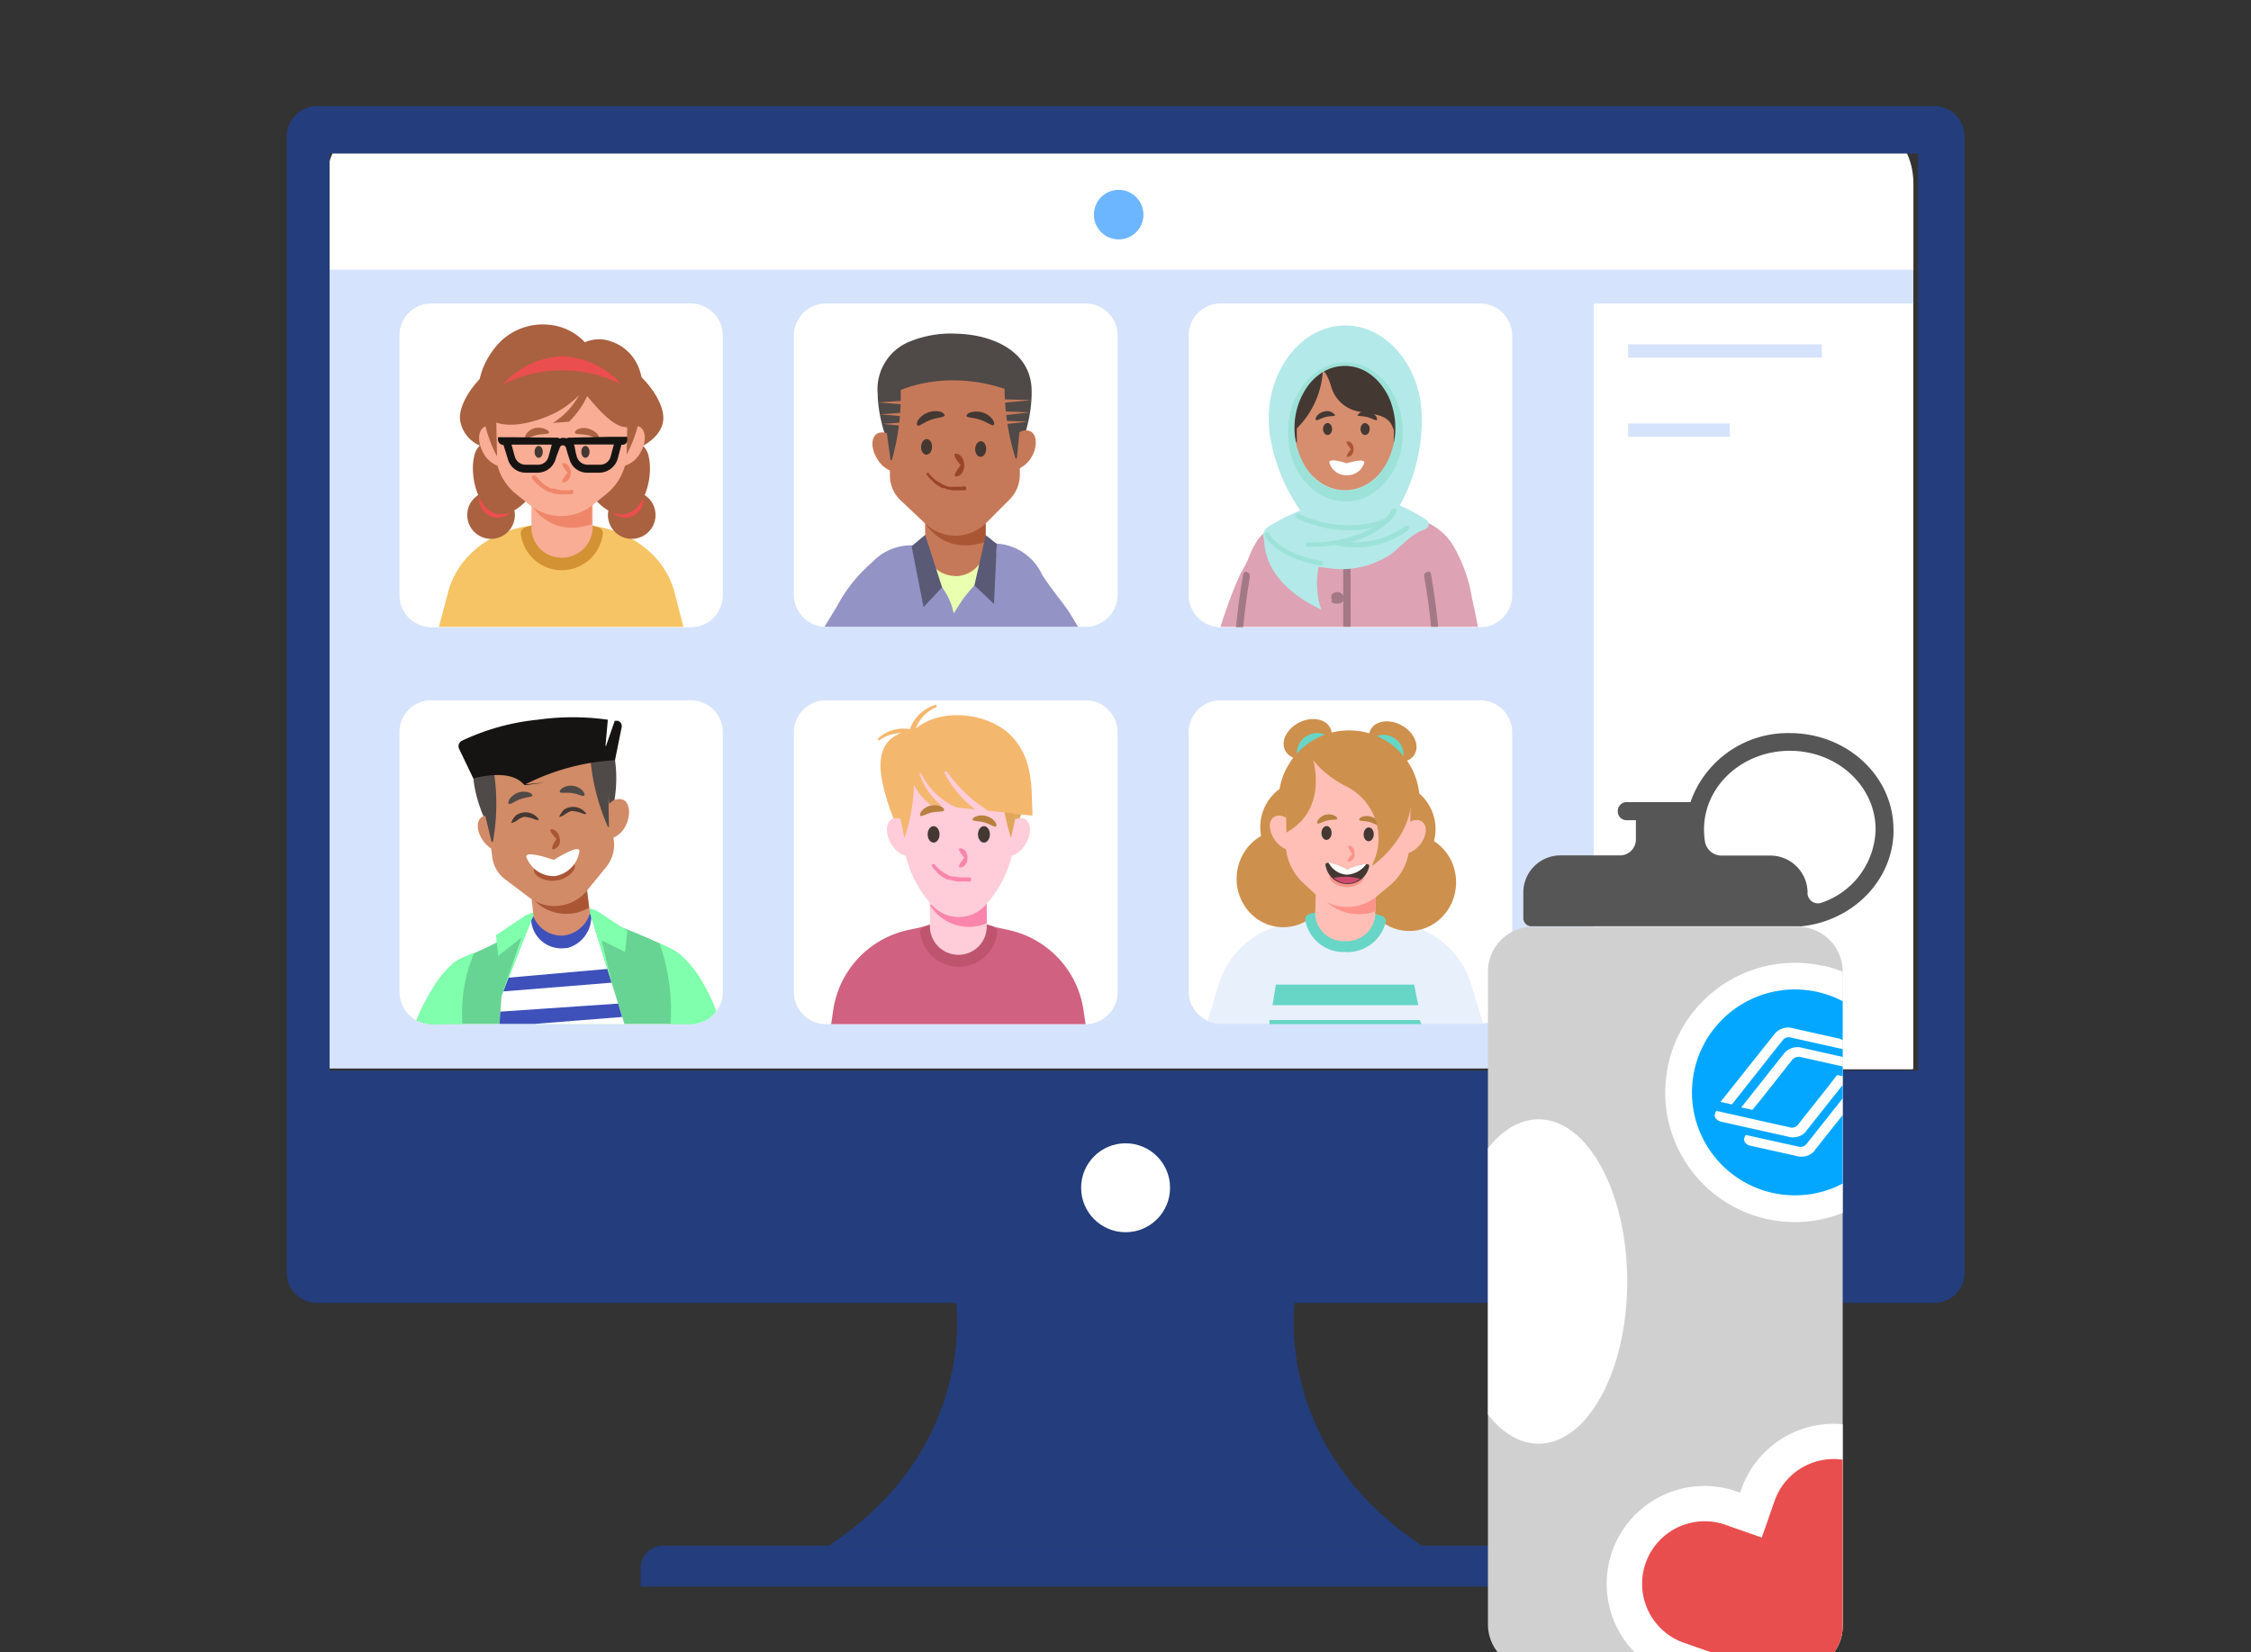 <svg xmlns="http://www.w3.org/2000/svg" id="Capa_1" data-name="Capa 1" viewBox="0 0 257.12 188.75"><rect x="0" y="0" width="257.12" height="188.75" fill="#333333" stroke="none"/><defs><clipPath id="clip-path"><path d="M174.8 105.87h30.83a4.85 4.85 0 0 1 4.85 4.85v75.12a4.85 4.85 0 0 1-4.85 4.85H174.8a4.85 4.85 0 0 1-4.84-4.85v-75.12a4.85 4.85 0 0 1 4.84-4.85Z" style="fill:none"/></clipPath><style>.cls-2{fill:#d6e3fc}.cls-3{fill:#fff}.cls-6{fill:#4f4947}.cls-7{fill:#eaffb0}.cls-8{fill:#c67958}.cls-9{fill:#aa5635}.cls-10{fill:#443833}.cls-11{fill:#99452b}.cls-12{fill:#5a5a77}.cls-14{fill:#a96140}.cls-15{fill:#ea4e4e}.cls-17{fill:#f9ad95}.cls-18{fill:#ef866a}.cls-19{fill:#161413}.cls-22{fill:#d68e6e}.cls-23{fill:#a37987}.cls-25{fill:#9ce2d8}.cls-27{fill:#f4b76e}.cls-28{fill:#e0a65a}.cls-30{fill:#ffccd9}.cls-31{fill:#f985ac}.cls-32{fill:#b7803e}.cls-34{fill:#ce904d}.cls-35{fill:#67d6c6}.cls-36{fill:#ffbfb6}.cls-37{fill:#fc938b}.cls-39{fill:#80ffad}.cls-42{fill:#3e50ba}.cls-43{fill:#243d7c}</style></defs><g id="Group_2085" data-name="Group 2085"><g id="Group_2102" data-name="Group 2102"><g id="Group_2101" data-name="Group 2101"><path id="Path_4082" d="M42.37 20.14h171.1a5.08 5.08 0 0 1 5.08 5.08v96.85H37.29v-96.8a5.09 5.09 0 0 1 5.05-5.13Z" class="cls-2" data-name="Path 4082"/><path id="Path_4083" d="M41.33 14.93h173.15c2.25 0 4.08 2.72 4.08 6.07v9.81H37.26v-9.73c0-3.43 1.74-6.15 4.07-6.15Z" class="cls-3" data-name="Path 4083"/><circle id="Ellipse_676" cx="127.78" cy="24.52" r="2.83" data-name="Ellipse 676" style="fill:#6cb6ff"/><path id="Rectangle_1139" d="M182.04 34.67h36.47v87.49h-36.47z" class="cls-3" data-name="Rectangle 1139"/><path id="Rectangle_1140" d="M185.97 39.33h22.13v1.52h-22.13z" class="cls-2" data-name="Rectangle 1140"/><path id="Rectangle_1141" d="M185.97 48.38h11.62v1.52h-11.62z" class="cls-2" data-name="Rectangle 1141"/><g id="Group_2086" data-name="Group 2086"><path id="Path_4084" d="M94.34 34.67H124a3.67 3.67 0 0 1 3.66 3.66V68a3.67 3.67 0 0 1-3.66 3.61H94.34A3.67 3.67 0 0 1 90.68 68V38.33a3.67 3.67 0 0 1 3.66-3.66Z" class="cls-3" data-name="Path 4084"/><path id="Path_4085" d="m123.14 71.61-1-1.67c-1-1.44-1.79-2.3-3.08-4.23a6.13 6.13 0 0 0-5.77-3.62l-9.36.21a6.1 6.1 0 0 0-4.31 1.94 17.13 17.13 0 0 0-4 5l-1.44 2.36h29Z" data-name="Path 4085" style="fill:#9393c6"/><path id="Path_4086" d="M109.25 38.12a12.41 12.41 0 0 0-5.18.84 5.87 5.87 0 0 0-3.82 6c.1 5.8 4.24 13.13 9 13s8.69-7.49 8.59-13.35c-.06-4.45-4.4-6.38-8.59-6.49Z" class="cls-6" data-name="Path 4086"/><path id="Path_4087" d="M113.34 62.25a.67.67 0 0 1 .47.73 4.69 4.69 0 0 1-5.13 4.18 4.61 4.61 0 0 1-4.13-4 .68.68 0 0 1 .47-.74 12.56 12.56 0 0 1 8.32-.17Z" class="cls-7" data-name="Path 4087"/><path id="Path_4088" d="M109.2 65.8a3.44 3.44 0 0 1-3.5-3.39l-.1-7.27 6.85-.1.1 7.27a3.44 3.44 0 0 1-3.35 3.51Z" class="cls-8" data-name="Path 4088"/><path id="Path_4089" d="M105.7 59.79s2.09 3.76 6.9 2.09v-3.45Z" class="cls-9" data-name="Path 4089"/><path id="Path_4090" d="M117.72 49.28a1.34 1.34 0 0 0-1.34.14l-.06-3.34a6.14 6.14 0 0 0-6.23-6h-2.62a6.12 6.12 0 0 0-6 6.23l.06 3.31a1.34 1.34 0 0 0-1.33-.09c-.72.43-.74 1.72 0 2.89a3.17 3.17 0 0 0 1.45 1.33v.56a3.93 3.93 0 0 0 1.31 2.93l2.72 2.57a5 5 0 0 0 7-.1l2.61-2.62a4 4 0 0 0 1.2-3v-.6a3.23 3.23 0 0 0 1.39-1.37c.63-1.12.57-2.44-.16-2.84Z" class="cls-8" data-name="Path 4090"/><path id="Path_4091" d="M102.87 44.14a27 27 0 0 1-1 8.43s-.06.1-.1 0-.06 0-.06-.1l-1.1-8 1.84-1.93Z" class="cls-6" data-name="Path 4091"/><path id="Path_4092" d="M114.75 44a27.07 27.07 0 0 0 1.25 8.36s.06.1.1 0 .06 0 .06-.1l.78-8-1.94-1.79Z" class="cls-6" data-name="Path 4092"/><g id="Group_2085-2" data-name="Group 2085-2"><path id="Path_4093" d="M110.41 47.44c-.1.31.68.21 1.57.52s1.46.84 1.57.52-.42-1.1-1.31-1.36-1.73 0-1.83.32Z" class="cls-10" data-name="Path 4093"/><path id="Path_4094" d="M107.89 47.39c.1.31-.68.26-1.57.57s-1.41.89-1.57.58.37-1.1 1.26-1.42 1.73-.12 1.88.27Z" class="cls-10" data-name="Path 4094"/><path id="Path_4095" d="M110.14 53.14c0 .73-.41 1.3-.94 1.3s.53-1.3.53-1.3-1.1-1.26-.58-1.31.99.58.99 1.31Z" class="cls-11" data-name="Path 4095"/><ellipse id="Ellipse_677" cx="105.84" cy="51.05" class="cls-10" data-name="Ellipse 677" rx=".89" ry=".63" transform="rotate(-87.65 105.84 51.053)"/><ellipse id="Ellipse_678" cx="112.02" cy="51.3" class="cls-10" data-name="Ellipse 678" rx=".89" ry=".63" transform="rotate(-87.65 112.019 51.299)"/></g><path id="Path_4096" d="M106.11 54.08a3.7 3.7 0 0 0 .37.42s.16.1.21.21l.21.16a6.06 6.06 0 0 0 1 .57l.16.05s.1.06.16.06.15.05.26.05a2.2 2.2 0 0 0 .57 0h.53a.34.34 0 0 0 .26 0l.26-.05c.1 0 .26.05.26.21s0 .26-.21.26h-1.2a2.76 2.76 0 0 1-.63-.1.67.67 0 0 1-.31-.1s-.1-.05-.16-.05h-.16a4.25 4.25 0 0 1-1-.63l-.21-.21-.21-.21c-.16-.16-.26-.31-.42-.47a.13.13 0 0 1 0-.18c.1-.1.21-.1.27 0Z" class="cls-11" data-name="Path 4096"/><path id="Path_4097" d="M102.29 44.82s5.76-3.09 13.56 0l-.06-2.93-2.2-1.46-4.44-1-3.67.42-2.66 1.31-1.1 1.31Z" class="cls-6" data-name="Path 4097"/><path id="Path_4098" d="m114.54 45.61 3.3.1-3.3.31" class="cls-8" data-name="Path 4098"/><path id="Path_4099" d="m114.54 47 3.14.1-3.14.36" class="cls-8" data-name="Path 4099"/><path id="Path_4100" d="m114.54 48.07 2.93.1-2.93.31" class="cls-8" data-name="Path 4100"/><path id="Path_4101" d="m103.45 45.76-3.2.21 3.2.26" class="cls-8" data-name="Path 4101"/><path id="Path_4102" d="m103.45 47.12-3 .21 3 .26" class="cls-8" data-name="Path 4102"/><path id="Path_4103" d="m103.5 48.22-2.72.21 2.72.26" class="cls-8" data-name="Path 4103"/><path id="Path_4104" d="M106.17 65.33a1 1 0 0 0 .42.63 7.69 7.69 0 0 1 2.35 4.13c.31-.52.63-1 1-1.57a16.46 16.46 0 0 1 2.93-3.08c-.31-.16-.73.1-1 .31a5.73 5.73 0 0 1-5 .47" class="cls-7" data-name="Path 4104"/><path id="Path_4105" d="m104.13 62.4 1.55-1.3 1.93 6-2.12 2.26Z" class="cls-12" data-name="Path 4105"/><path id="Path_4106" d="m113.86 62.14-1.26-1-1.3 5.74 2.24 2.12Z" class="cls-12" data-name="Path 4106"/></g><g id="Group_2088" data-name="Group 2088"><path id="Path_4107" d="M49.29 34.67H78.9a3.68 3.68 0 0 1 3.67 3.66V68a3.68 3.68 0 0 1-3.67 3.66H49.29A3.67 3.67 0 0 1 45.63 68V38.33a3.63 3.63 0 0 1 3.61-3.66Z" class="cls-3" data-name="Path 4107"/><path id="Path_4108" d="m67.92 60.1-3.82-.58-3.82.58c-4.45.68-8 3.56-9.05 7.38l-1.09 4.13h27.92L77 67.48c-1.08-3.82-4.64-6.7-9.08-7.38Z" data-name="Path 4108" style="fill:#f6c464"/><g id="Group_2087" data-name="Group 2087"><circle id="Ellipse_679" cx="56.09" cy="58.84" r="2.72" class="cls-14" data-name="Ellipse 679"/><circle id="Ellipse_680" cx="56.82" cy="57.06" r="2.09" class="cls-15" data-name="Ellipse 680"/><circle id="Ellipse_681" cx="72.16" cy="58.84" r="2.72" class="cls-14" data-name="Ellipse 681"/><circle id="Ellipse_682" cx="71.42" cy="57.06" r="2.09" class="cls-15" data-name="Ellipse 682"/><path id="Path_4109" d="M75.77 47.75c0-3.14-5.18-8.63-11.62-8.63s-11.62 5.44-11.62 8.63a3.74 3.74 0 0 0 2.28 3.15 2.3 2.3 0 0 0-.65 1.25c-.53 2.2.41 6.07 2.61 6.54S61.48 56.12 62 54a2.32 2.32 0 0 0 0-1.33c.7.05 1.42.07 2.15.07s1.43 0 2.1-.07a2.32 2.32 0 0 0 0 1.33c.53 2.14 3 5.18 5.23 4.71s3.14-4.35 2.62-6.54a2.33 2.33 0 0 0-.65-1.24c1.45-.83 2.32-1.93 2.32-3.18Z" class="cls-14" data-name="Path 4109"/><path id="Path_4110" d="M68.39 60.26a.69.69 0 0 1 .47.73 4.72 4.72 0 0 1-9.37 0 .69.69 0 0 1 .47-.73 13 13 0 0 1 8.43 0Z" data-name="Path 4110" style="fill:#d39233"/><path id="Path_4111" d="M64.15 63.71a3.44 3.44 0 0 1-3.45-3.45v-7.33h7v7.33a3.51 3.51 0 0 1-3.55 3.45Z" class="cls-17" data-name="Path 4111"/><path id="Path_4112" d="M60.7 57.64s2 3.87 6.9 2.25v-3.5Z" class="cls-18" data-name="Path 4112"/><path id="Path_4113" d="M73.07 48.76a1.43 1.43 0 0 0-1.44.14v-2.67c0-2.87-2.77-5.18-6.17-5.18h-2.67c-3.4 0-6.18 2.3-6.18 5.18v2.6a1.32 1.32 0 0 0-1.29-.06c-.75.43-.8 1.75-.1 3a3.15 3.15 0 0 0 1.61 1.44A6.29 6.29 0 0 0 59 56.48l1.57 1.26a5.75 5.75 0 0 0 7.07 0l1.57-1.26a6.38 6.38 0 0 0 2.18-3.29 3 3 0 0 0 1.76-1.48c.71-1.2.66-2.52-.08-2.95Z" class="cls-17" data-name="Path 4113"/><path id="Path_4114" d="M72.89 41.84A5.17 5.17 0 0 0 69.8 39a4.06 4.06 0 0 0-3 .1 6.33 6.33 0 0 0-4.11-2 6.92 6.92 0 0 0-5.6 2C55.25 41 54 44 55 46.65c1.26 3.2 6.44 1.57 8.59.42a10.19 10.19 0 0 0 3-2.43q.15.21.3.39c1.1 1.31 4 5 5.54 3.35 1.3-1.38 1.24-4.82.46-6.54Z" class="cls-14" data-name="Path 4114"/><path id="Path_4115" d="m56.67 47.28.1 4.87s-1.63-3-1.47-5.18Z" class="cls-14" data-name="Path 4115"/><path id="Path_4116" d="m71.68 47.07-.1 4.87s1.63-3 1.47-5.18Z" class="cls-14" data-name="Path 4116"/><path id="Path_4117" d="M66.82 43.46a8.45 8.45 0 0 1-3.67 4.86l1.85-.15s2.93-2.67 2.66-6" class="cls-14" data-name="Path 4117"/><path id="Path_4118" d="M68.39 50c-.06.31-.63-.16-1.36-.31s-1.42 0-1.36-.32.78-.62 1.51-.41 1.31.73 1.21 1.04Z" class="cls-14" data-name="Path 4118"/><path id="Path_4119" d="M60 50c0 .31.62-.16 1.36-.31s1.41-.06 1.36-.32-.84-.62-1.57-.47-1.24.79-1.15 1.1Z" class="cls-14" data-name="Path 4119"/><path id="Path_4120" d="M65.2 54c0 .58-.37 1.1-.84 1.1s.47-1.1.47-1.1-.94-1.1-.47-1.1.84.55.84 1.1Z" class="cls-18" data-name="Path 4120"/><path id="Path_4121" d="M61.22 54.4a2.41 2.41 0 0 0 .37.41l.2.21.21.21a3.84 3.84 0 0 0 1 .58h.31a.4.4 0 0 1 .26.1 5.86 5.86 0 0 0 .58.1h.57a.36.36 0 0 0 .27 0l.26-.05c.1 0 .26.05.26.21s-.05.26-.21.26l-.31.05a.7.7 0 0 0-.32 0H64a2.3 2.3 0 0 1-.63-.1c-.1 0-.2 0-.31-.1s-.1-.05-.16-.05h-.15a6.51 6.51 0 0 1-1.1-.68l-.26-.21-.21-.21a3.42 3.42 0 0 1-.42-.52.13.13 0 0 1 0-.19c.26-.16.37-.1.42-.05Z" class="cls-18" data-name="Path 4121"/><ellipse id="Ellipse_683" cx="61.53" cy="51.62" class="cls-10" data-name="Ellipse 683" rx=".47" ry=".68"/><ellipse id="Ellipse_684" cx="66.87" cy="51.62" class="cls-10" data-name="Ellipse 684" rx=".47" ry=".68"/><path id="Path_4122" d="M69.8 49.9 65 50h-.1c-.06 0-.1.06-.14.08a1.63 1.63 0 0 0-.54-.06 1.32 1.32 0 0 0-.3.09.41.41 0 0 0-.28-.11l-4.81-.05h-1.95v.26a.65.65 0 0 0 .63.63l.49 1.57A2.09 2.09 0 0 0 60 54h1.47a2.14 2.14 0 0 0 2-1.57l.16-.47.26-.68c.09-.24.15-.4.4-.41a.4.4 0 0 1 .38.36l.21.73.16.47a2.08 2.08 0 0 0 2 1.57h1.41a2.21 2.21 0 0 0 2.1-1.57l.43-1.62h.14a.53.53 0 0 0 .53-.53v-.38Zm-8.32 3.19H60a1.28 1.28 0 0 1-1.2-.94l-.37-1.36h4.6l-.37 1.36a1.23 1.23 0 0 1-1.2.94Zm8.27-.94a1.23 1.23 0 0 1-1.2.94h-1.47a1.29 1.29 0 0 1-1.2-.94l-.12-.46-.14-.75-.07-.16h4.57Z" class="cls-19" data-name="Path 4122"/><path id="Path_4123" d="M71 43.93a9.59 9.59 0 0 0-6.79-3.24 9.75 9.75 0 0 0-6.79 3.24 15.06 15.06 0 0 1 13.58 0Z" class="cls-15" data-name="Path 4123"/></g></g><g id="Group_2090" data-name="Group 2090"><path id="Path_4124" d="M139.45 34.67h29.61a3.68 3.68 0 0 1 3.67 3.66V68a3.68 3.68 0 0 1-3.67 3.66h-29.61a3.68 3.68 0 0 1-3.67-3.66V38.33a3.64 3.64 0 0 1 3.62-3.66Z" class="cls-3" data-name="Path 4124"/><path id="Path_4125" d="M166 62.35a6.54 6.54 0 0 0-5.24-3.19l-.05.05a7.67 7.67 0 0 0-4.08-.73c-2.25 0-4.5.1-6.75.21a6.06 6.06 0 0 0-2.72.52c-1.1.58-2.93 1.52-3.56 2.56-1.1 1.78-.73 1.84-1.83 3.61a43.36 43.36 0 0 0-1.78 4.5c-.22.58-.41 1.15-.57 1.73h29.39c-.2-1.09-.41-2.17-.67-3.25a17.17 17.17 0 0 0-2.14-6.01Z" data-name="Path 4125" style="fill:#dda2b3"/><path id="Path_4126" d="m148.19 59.32 3.87 3.3 1.83 1.51 1.46-1.78 4.5-3L156 59l-1.52.94-1.51.26-1.47-1.47Z" data-name="Path 4126" style="fill:#ffdc6c"/><g id="Group_2089" data-name="Group 2089"><path id="Path_4127" d="M156.92 45c0 3.92-4.29 7.58-6.54 7.58-1.36 0-2.3-1.36-2.88-2.77-1.36-3.51-1.41-9.47 2.25-10.83 1.2-.42 2.52-1.89 3.67-1.41s2.09 2.77 3.24 3.34c2.04 1.09.26 1.34.26 4.09Z" class="cls-10" data-name="Path 4127"/><path id="Path_4128" d="M150.59 45c0 3.92 4.29 7.58 6.54 7.58 1.36 0 2.3-1.36 2.88-2.77 1.36-3.51 1.41-9.47-2.25-10.83-1.2-.42-2.51-1.89-3.66-1.41s-2.1 2.77-3.25 3.34c-2.03 1.09-.26 1.34-.26 4.09Z" class="cls-10" data-name="Path 4128"/><path id="Path_4129" d="M153.63 61.09a3 3 0 0 1-3-3v-6.26h6v6.28a3 3 0 0 1-2.91 3Z" class="cls-22" data-name="Path 4129"/><path id="Path_4130" d="M150.7 55.29a4.78 4.78 0 0 0 5.91 1.93v-3Z" class="cls-9" data-name="Path 4130"/><path id="Path_4131" d="M153.62 41.05h-1a4.49 4.49 0 0 0-4.5 4.45v4.71a5.5 5.5 0 0 0 1.67 4.14l1.26 1a3.8 3.8 0 0 0 5.18 0l1.22-1a5.81 5.81 0 0 0 1.71-4.15v-4.7a4.49 4.49 0 0 0-4.5-4.45Z" class="cls-22" data-name="Path 4131"/><ellipse id="Ellipse_685" cx="159.24" cy="49.54" class="cls-22" data-name="Ellipse 685" rx="2.09" ry="1.15" transform="rotate(-67.34 159.236 49.543)"/><ellipse id="Ellipse_686" cx="148.08" cy="49.53" class="cls-22" data-name="Ellipse 686" rx="1.15" ry="2.09" transform="rotate(-22.66 148.098 49.53)"/><path id="Path_4132" d="M148.13 46.39v4.29a12.45 12.45 0 0 1-.94-4.5Z" class="cls-10" data-name="Path 4132"/><path id="Path_4133" d="m159.25 46.45-.05 4.18a11.17 11.17 0 0 0 1-4.4Z" class="cls-10" data-name="Path 4133"/><path id="Path_4134" d="M159.17 49.11c-.47-2-2.67-1.72-4.18-2.14a4 4 0 0 1-2.88-2.62c-.31-1-.68-2.3-1.88-2.46l.31-1 2.51-.26 4 .15 3.19 2.2Z" class="cls-10" data-name="Path 4134"/><path id="Path_4135" d="M151.12 41.68a10.1 10.1 0 0 1-3 7.27l-.95-5.07 1.36-2 1.78-.79Z" class="cls-10" data-name="Path 4135"/><path id="Path_4136" d="M155.93 48.33a.64.64 0 0 1 .52.68c0 .36-.21.68-.52.68s-.52-.32-.52-.68.21-.68.52-.68Z" class="cls-10" data-name="Path 4136"/><ellipse id="Ellipse_687" cx="151.64" cy="49.01" class="cls-10" data-name="Ellipse 687" rx=".52" ry=".68"/><path id="Path_4137" d="M157.29 47.91c0 .26-.52-.1-1.1-.26s-1.2-.06-1.1-.26a1.18 1.18 0 0 1 1.26-.37c.65.15.99.68.94.89Z" class="cls-10" data-name="Path 4137"/><path id="Path_4138" d="M150.28 47.91c.05.26.52-.1 1.1-.26s1.2-.06 1.1-.26a1.18 1.18 0 0 0-1.26-.37c-.63.15-1 .68-.94.89Z" class="cls-10" data-name="Path 4138"/><path id="Path_4139" d="M154.62 51.31c0 .52-.31.89-.68.89s.37-.89.37-.89-.79-.89-.37-.89.68.42.68.89Z" class="cls-9" data-name="Path 4139"/><path id="Path_4140" d="M153.84 54.29a2 2 0 0 1-2-1.46c0-.58 2 .1 2 .1s2-.63 2-.1a2 2 0 0 1-2 1.46Z" class="cls-3" data-name="Path 4140"/></g><path id="Path_4141" d="M142 65.65q-.53 3-.82 6h.82c.19-1.92.45-3.84.76-5.75.09-.57-.7-.82-.76-.25Z" class="cls-23" data-name="Path 4141"/><path id="Path_4142" d="M162.68 65.86c.34 1.91.59 3.83.79 5.75h.81q-.3-3-.82-6c-.05-.53-.88-.28-.78.25Z" class="cls-23" data-name="Path 4142"/><path id="Path_4143" d="M154.27 71.61v-7.17a.47.47 0 0 0-.42-.42.41.41 0 0 0-.42.41v7.17Z" class="cls-23" data-name="Path 4143"/><path id="Path_4144" d="m152.06 68.73.15.16h.1c.04 0 .1.06.21.06h.42c.05 0 .1-.06.21-.06a.1.1 0 0 0 .1-.1h.05l.1-.1a.74.74 0 0 0 .06-.58c0-.05-.06-.1-.06-.16-.05 0-.05-.1-.1-.1a1.13 1.13 0 0 0-.26-.16s-.16-.05-.21-.05h-.1a.47.47 0 0 0-.26.05c-.05 0-.1.06-.16.06s-.05.05-.1.1c-.05 0-.05.1-.1.1s-.05 0-.05.1v.31a.31.31 0 0 0 .05.1.49.49 0 0 0 .42.21.18.18 0 0 0 .16 0 .58.58 0 0 0 .21-.26v-.1a.3.3 0 0 0-.05-.21l.05.1-.05.1s0-.05.05-.05l-.05.1.05-.06-.1.06-.1.06h.3l-.1-.06a.06.06 0 0 1 0 .06l-.1-.06.05.06-.05-.1.05.05-.05-.1.05-.1h-.05l.05-.1-.05.06.1-.06v.06l.1-.12h-.1.1-.1.1-.05a.41.41 0 0 0-.58 0 .75.75 0 0 0-.1.32v.1c-.26.31-.21.36-.16.41Z" class="cls-23" data-name="Path 4144"/><path id="Path_4145" d="M163.15 59.68a.5.5 0 0 0-.26-.31 19.6 19.6 0 0 0-3-1.62 20.1 20.1 0 0 0 2.51-10c0-5.75-3.93-10.57-8.74-10.57s-8.74 4.87-8.74 10.57c0 .58.05 1.15.1 1.73a20.7 20.7 0 0 0 3.51 8.84 23.64 23.64 0 0 0-3.72 1.89 1.19 1.19 0 0 0-.41 1.44c0 1.73.8 5.3 6.53 8a9.38 9.38 0 0 1-.31-4.87c.31 0 .63.08.94.1a10.17 10.17 0 0 0 7.17-1.46c1.31-.94 2.46-2.46 4-2.93a.64.64 0 0 0 .43-.8ZM153.63 56c-3.25 0-5.86-3.25-5.86-7.22s2.61-7.22 5.86-7.22 5.86 3.24 5.86 7.22-2.57 7.22-5.86 7.22Z" data-name="Path 4145" style="fill:#b3e9e8"/><path id="Path_4146" d="M160.9 60.15a.27.27 0 0 0-.36-.06 9.59 9.59 0 0 1-6.34 1.83 9.48 9.48 0 0 0 4.35-2.23h.06c.1-.07.18-.14.19-.23a3.48 3.48 0 0 0 .7-1 .29.29 0 0 0-.14-.37.27.27 0 0 0-.37.14 3.64 3.64 0 0 1-.75 1c-4.92 2-9.82-.48-9.88-.53a.25.25 0 0 0-.36.1.28.28 0 0 0 .1.37 13.38 13.38 0 0 0 6 1.41 12 12 0 0 0 2.8-.33 14.33 14.33 0 0 1-7.51 1.69.26.26 0 0 0-.26.26.26.26 0 0 0 .26.26h.1a21 21 0 0 0 3.06-.2 8.32 8.32 0 0 0 2.28.26 10 10 0 0 0 6.07-2c.1-.11.1-.26 0-.37Z" class="cls-25" data-name="Path 4146"/><path id="Path_4147" d="M150.92 64.61c-5.34-.94-6.39-3.34-6.44-3.45s0-.26.16-.36a.21.21 0 0 1 .29.09.14.14 0 0 1 0 .06s1.05 2.25 6 3.14a.23.23 0 0 1 .22.24.25.25 0 0 1 0 .08.26.26 0 0 1-.23.2Z" class="cls-25" data-name="Path 4147"/><path id="Path_4148" d="M153.63 57.27a4.32 4.32 0 0 1-1.47-.2 6.26 6.26 0 0 1-1.36-.58 7.13 7.13 0 0 1-2.14-2 7.9 7.9 0 0 1-1.2-2.56 10 10 0 0 1 .15-5.55 8.57 8.57 0 0 1 1.31-2.46A7.19 7.19 0 0 1 151 42.1a5.41 5.41 0 0 1 5.34 0 7.06 7.06 0 0 1 2.09 1.83 8.7 8.7 0 0 1 1.31 2.46 9.54 9.54 0 0 1 .16 5.55 8.69 8.69 0 0 1-1.2 2.56 7.8 7.8 0 0 1-2.14 2 4.54 4.54 0 0 1-1.36.58 5.66 5.66 0 0 1-1.57.19Zm0-1.2a5.15 5.15 0 0 0 2.3-.57 5.58 5.58 0 0 0 1.83-1.62 7.71 7.71 0 0 0 1.15-2.2 8.47 8.47 0 0 0 .16-5.08 6.94 6.94 0 0 0-1.1-2.35 6.06 6.06 0 0 0-1.89-1.78 4.87 4.87 0 0 0-4.92 0 6 6 0 0 0-1.88 1.78 8.15 8.15 0 0 0-1.1 2.35 8.39 8.39 0 0 0 .16 5.08 7.71 7.71 0 0 0 1.15 2.2 5.58 5.58 0 0 0 1.83 1.62 5.26 5.26 0 0 0 2.31.57Z" class="cls-25" data-name="Path 4148"/></g><g id="Group_2093" data-name="Group 2093"><path id="Path_4149" d="M94.34 80H124a3.67 3.67 0 0 1 3.66 3.66v29.62A3.67 3.67 0 0 1 124 117H94.34a3.67 3.67 0 0 1-3.66-3.66V83.7a3.66 3.66 0 0 1 3.66-3.7Z" class="cls-3" data-name="Path 4149"/><path id="Path_4150" d="m115.22 106.25-5.76-1.25-5.75 1.25a11 11 0 0 0-8.53 9.11l-.24 1.64H124l-.24-1.62a11 11 0 0 0-8.54-9.13Z" data-name="Path 4150" style="fill:#d16181"/><g id="Group_2092" data-name="Group 2092"><path id="Path_4151" d="M117.1 89.72c0 4.65-3.14 10.31-7.8 10.31s-7.38-5.7-8.42-10.26c-1.68-7 3.77-6.65 8.42-6.65s7.8 1.94 7.8 6.6Z" class="cls-27" data-name="Path 4151"/><path id="Path_4152" d="m115.74 93.9.68-.26a10.79 10.79 0 0 0 .58-2.56h-1.26Z" class="cls-28" data-name="Path 4152"/><path id="Path_4153" d="M113.44 105.83a.75.75 0 0 1 .47.74 4.43 4.43 0 0 1-8.79 0 .69.69 0 0 1 .47-.74 11.87 11.87 0 0 1 7.85 0Z" data-name="Path 4153" style="fill:#be546d"/><path id="Path_4154" d="M109.46 109.08a3.26 3.26 0 0 1-3.24-3.25v-6.9h6.49v6.9a3.23 3.23 0 0 1-3.21 3.25Z" class="cls-30" data-name="Path 4154"/><path id="Path_4155" d="M106.22 103.38a5.21 5.21 0 0 0 6.49 2.09v-3.3Z" class="cls-31" data-name="Path 4155"/><path id="Path_4156" d="M109.46 84.75h-1.15a5.53 5.53 0 0 0-5.23 5.81v4.08a13.06 13.06 0 0 0 3.4 8.79 4.13 4.13 0 0 0 5.76.31l.31-.31a13.06 13.06 0 0 0 3.4-8.79v-4.08c0-3.2-2.36-5.81-5.23-5.81Z" class="cls-30" data-name="Path 4156"/><ellipse id="Ellipse_688" cx="115.92" cy="95.63" class="cls-30" data-name="Ellipse 688" rx="2.35" ry="1.47" transform="rotate(-60 115.915 95.63)"/><ellipse id="Ellipse_689" cx="103.04" cy="95.62" class="cls-30" data-name="Ellipse 689" rx="1.47" ry="2.35" transform="rotate(-30 103.036 95.629)"/><path id="Path_4157" d="M114.49 87.88a20.89 20.89 0 0 0 1 7.85l1.57-7.43-2.06-1.51Z" class="cls-28" data-name="Path 4157"/><path id="Path_4158" d="m117.94 93.17-.1-2.88a14.81 14.81 0 0 0-.47-3 7.68 7.68 0 0 0-2.09-3.45c-2.62-2.43-7.79-3-10.67-.6a4.21 4.21 0 0 1 2.39-2.47l-.06-.26a4.35 4.35 0 0 0-3 2.79 4.29 4.29 0 0 0-3.72 1.13l.2.16a4.25 4.25 0 0 1 3.53-.72l-.12.14a5 5 0 0 0-1 2.57 3 3 0 0 0 0 .94l-1.08.78 1.57 7.43a20.61 20.61 0 0 0 1.07-6.08 7 7 0 0 0 1.86 2.26l1.31.16a8.24 8.24 0 0 1-2.56-3.73h.2a8.23 8.23 0 0 0 4.07 3.91l2.1.21a12.38 12.38 0 0 1-3.56-4.31h.35a16.61 16.61 0 0 0 4.72 4.47l2.87.28v.1Zm-13.76-9.63Z" class="cls-27" data-name="Path 4158"/><g id="Group_2091" data-name="Group 2091"><ellipse id="Ellipse_690" cx="112.39" cy="95.32" class="cls-10" data-name="Ellipse 690" rx=".68" ry=".94"/><ellipse id="Ellipse_691" cx="106.64" cy="95.32" class="cls-10" data-name="Ellipse 691" rx=".68" ry=".94"/><path id="Path_4159" d="M105.12 93.12c0 .31.63-.16 1.36-.31s1.41 0 1.36-.32-.78-.63-1.52-.47-1.32.79-1.2 1.1Z" class="cls-32" data-name="Path 4159"/><path id="Path_4160" d="M113.81 94.32c-.1.32-.63-.15-1.36-.36s-1.42-.1-1.36-.37.83-.58 1.57-.37 1.25.84 1.15 1.1Z" class="cls-32" data-name="Path 4160"/><path id="Path_4161" d="M110.51 98c0 .63-.37 1.1-.84 1.1s.47-1.1.47-1.1-.94-1.09-.47-1.09.84.45.84 1.09Z" class="cls-31" data-name="Path 4161"/><path id="Path_4162" d="M106.74 98.72a1.47 1.47 0 0 0 .37.42.68.68 0 0 1 .2.21l.21.15a6.67 6.67 0 0 0 1 .58h.1s.1.05.15.05h.27a3.7 3.7 0 0 0 .57.1h.52a.36.36 0 0 0 .27 0h.26c.1 0 .26 0 .26.21s0 .26-.21.26h-.31a.7.7 0 0 0-.32 0h-.57a2.19 2.19 0 0 1-.63-.1.57.57 0 0 1-.31-.1h-.32a4.31 4.31 0 0 1-1-.63l-.2-.21-.21-.21a2.84 2.84 0 0 1-.37-.47.13.13 0 0 1 0-.18c.1-.16.21-.1.26-.06Z" class="cls-31" data-name="Path 4162"/></g></g></g><g id="Group_2097" data-name="Group 2097"><path id="Path_4163" d="M139.45 80h29.61a3.68 3.68 0 0 1 3.67 3.66v29.62a3.68 3.68 0 0 1-3.67 3.66h-29.61a3.68 3.68 0 0 1-3.67-3.66V83.7a3.64 3.64 0 0 1 3.62-3.7Z" class="cls-3" data-name="Path 4163"/><path id="Path_4164" d="M168.07 112.53a10 10 0 0 0-8.27-7.06l-6.17-.84-6.18.84a10 10 0 0 0-8.27 7.06l-1.25 4.12a3.78 3.78 0 0 0 1.52.33h29.97Z" data-name="Path 4164" style="fill:#e8f0fc"/><g id="Group_2096" data-name="Group 2096"><circle id="Ellipse_692" cx="149.34" cy="94.48" r="5.39" class="cls-34" data-name="Ellipse 692"/><ellipse id="Ellipse_693" cx="146.6" cy="100.39" class="cls-34" data-name="Ellipse 693" rx="5.55" ry="5.34" transform="rotate(-88.35 146.59 100.391)"/><circle id="Ellipse_694" cx="158.59" cy="94.72" r="5.39" class="cls-34" data-name="Ellipse 694"/><ellipse id="Ellipse_695" cx="160.99" cy="100.81" class="cls-34" data-name="Ellipse 695" rx="5.55" ry="5.34" transform="rotate(-88.35 160.987 100.813)"/><ellipse id="Ellipse_696" cx="149.37" cy="84.44" class="cls-34" data-name="Ellipse 696" rx="2.88" ry="2.14" transform="rotate(-26.18 149.385 84.442)"/><ellipse id="Ellipse_697" cx="150.37" cy="85.9" class="cls-35" data-name="Ellipse 697" rx="2.25" ry="2.14" transform="rotate(-26.18 150.383 85.898)"/><ellipse id="Ellipse_698" cx="159.08" cy="84.74" class="cls-34" data-name="Ellipse 698" rx="2.14" ry="2.88" transform="rotate(-60.51 159.085 84.741)"/><ellipse id="Ellipse_699" cx="158.1" cy="86.11" class="cls-35" data-name="Ellipse 699" rx="2.14" ry="2.25" transform="rotate(-60.51 158.103 86.11)"/><circle id="Ellipse_700" cx="154.1" cy="91.5" r="8.06" class="cls-34" data-name="Ellipse 700"/><g id="Group_2095" data-name="Group 2095"><path id="Path_4165" d="M157.81 104.63a.64.64 0 0 1 .48.68 4.51 4.51 0 0 1-4.71 3.45 4.44 4.44 0 0 1-4.5-3.71.62.62 0 0 1 .47-.63 13.86 13.86 0 0 1 8.26.21Z" class="cls-35" data-name="Path 4165"/><path id="Path_4166" d="M153.58 107.51a3.22 3.22 0 0 1-3.35-3.09l.15-6.33 6.86.21-.16 6.33a3.25 3.25 0 0 1-3.5 2.88Z" class="cls-36" data-name="Path 4166"/><path id="Path_4167" d="M150.75 102.17a5.52 5.52 0 0 0 6.33 1.94l.1-2.88Z" class="cls-37" data-name="Path 4167"/><g id="Group_2094" data-name="Group 2094"><path id="Path_4168" d="m154.2 85.69-1.2-.06a5.56 5.56 0 0 0-6 5l-.15 5.49A6.3 6.3 0 0 0 149 101l1.41 1.31a5.29 5.29 0 0 0 6.7.21l1.52-1.26a6.27 6.27 0 0 0 2.37-4.69l.16-5.49c.1-2.88-2.46-5.29-5.66-5.34Z" class="cls-36" data-name="Path 4168"/><ellipse id="Ellipse_701" cx="161.1" cy="95.6" class="cls-36" data-name="Ellipse 701" rx="2.2" ry="1.41" transform="rotate(-51.33 161.115 95.606)"/><ellipse id="Ellipse_702" cx="146.76" cy="95.15" class="cls-36" data-name="Ellipse 702" rx="1.41" ry="2.2" transform="rotate(-35.36 146.755 95.145)"/><ellipse id="Ellipse_703" cx="156.34" cy="95.32" class="cls-10" data-name="Ellipse 703" rx=".79" ry=".58" transform="rotate(-88.34 156.338 95.319)"/><ellipse id="Ellipse_704" cx="151.54" cy="95.16" class="cls-10" data-name="Ellipse 704" rx=".79" ry=".58" transform="rotate(-88.35 151.533 95.17)"/><path id="Path_4169" d="M157.55 94.22c-.05.26-.52-.16-1.15-.32s-1.2-.05-1.15-.31.68-.47 1.31-.31 1.05.72.99.94Z" class="cls-32" data-name="Path 4169"/><path id="Path_4170" d="M150.44 94c.05.26.52-.1 1.15-.26s1.2 0 1.15-.26-.63-.53-1.26-.42-1.1.74-1.04.94Z" class="cls-32" data-name="Path 4170"/><path id="Path_4171" d="M154.73 97.57a.8.8 0 0 1-.69.88c-.41 0 .42-.89.42-.89s-.73-.94-.36-.94.63.38.63.95Z" class="cls-37" data-name="Path 4171"/><path id="Path_4172" d="M155.77 100.24c0 .52-.89 1.15-2 1.1s-1.94-.69-1.89-1.2.84-.32 1.89-.32 2-.11 2 .42Z" class="cls-37" data-name="Path 4172"/><path id="Path_4173" d="M156.4 98.93a2.53 2.53 0 0 1-5-.16c0-.68 2.46.63 2.46.63s2.54-1.15 2.54-.47Z" class="cls-10" data-name="Path 4173"/><path id="Path_4174" d="M155.35 100.39a6.39 6.39 0 0 0-3-.1 2.23 2.23 0 0 0 3 .1Z" data-name="Path 4174" style="fill:#ce4a6d"/><path id="Path_4175" d="M153.84 99.92a2.88 2.88 0 0 0 2.25-1.25 8.14 8.14 0 0 0-2.2.68 9.23 9.23 0 0 0-2.15-.84 2.49 2.49 0 0 0 2.1 1.41Z" class="cls-3" data-name="Path 4175"/></g></g><path id="Path_4176" d="M149.39 85.74s.68 2.2 4.45 4.13a6.63 6.63 0 0 1 3.24 8.13c-.1.26-.21.47-.31.73v.1h.1c1.1-.84 4.92-4 4.34-9.1 0 0-1.51-5-6.17-5.39Z" class="cls-34" data-name="Path 4176"/><path id="Path_4177" d="M149.81 86.11s2.25 6.17-2.88 9l-.05-4.35.47-3.14 2.2-1.72Z" class="cls-34" data-name="Path 4177"/></g><path id="Path_4178" d="M162 114.83h-16.64l.37-2.35h15.8Z" class="cls-35" data-name="Path 4178"/><path id="Path_4179" d="M162.37 117H145v-.47h17.17Z" class="cls-35" data-name="Path 4179"/></g><g id="Group_2100" data-name="Group 2100"><path id="Path_4180" d="M49.29 80H78.9a3.68 3.68 0 0 1 3.67 3.66v29.62A3.68 3.68 0 0 1 78.9 117H49.29a3.67 3.67 0 0 1-3.66-3.66V83.7a3.63 3.63 0 0 1 3.61-3.7Z" class="cls-3" data-name="Path 4180"/><g id="Group_2099" data-name="Group 2099"><path id="Path_4181" d="M68 104a.62.62 0 0 1 .52.63A4.37 4.37 0 0 1 64.2 109a4.43 4.43 0 0 1-4.29-3.3c0-.31-.17-1 .15-1.14a12.23 12.23 0 0 1 8-.59Z" class="cls-39" data-name="Path 4181"/><path id="Path_4182" d="M77.47 108.92c-.37-.57-9.45-4.45-9.82-3.87-2.93 4.5-4.6 1.94-7.16.52l.47-.42a40.65 40.65 0 0 1-7.9 4.19 4.54 4.54 0 0 0-1.31.73 1.93 1.93 0 0 0-.29.35 20.18 20.18 0 0 0-3.88 6.13 3.64 3.64 0 0 0 1.71.43h29.98c-.2-1.94-.18-3.91-.52-5.79a10.22 10.22 0 0 0-1.28-2.27Z" data-name="Path 4182" style="fill:#68d493"/><path id="Path_4183" d="m67.51 104.66-1.42 2.53-3.2.53-2.2-2.64-3.4 8.71-.24 3.21h14.28Z" class="cls-3" data-name="Path 4183"/><g id="Group_2098" data-name="Group 2098"><path id="Path_4184" d="M70.28 87.1a7.22 7.22 0 0 0-.28-1.52c-.16-.52-1.15.74-1.41.42s.31-2.09 0-2.2c-1.57-.84-4 .16-6.91.53-4.44.57-8.26-.58-7.58 4.86s5.13 11.83 9.63 11.25 7.27-7.9 6.55-13.34Z" class="cls-6" data-name="Path 4184"/><path id="Path_4185" d="M64.58 107.74A3.28 3.28 0 0 1 61 105l-.84-6.75 6.39-.78.83 6.75a3.15 3.15 0 0 1-2.68 3.55Z" class="cls-22" data-name="Path 4185"/><path id="Path_4186" d="M60.64 102.43a5.13 5.13 0 0 0 6.65 1.26l-.42-3.25Z" class="cls-9" data-name="Path 4186"/><path id="Path_4187" d="M71.14 91.34a1.46 1.46 0 0 0-1.55.51l-.42-3.28a5.73 5.73 0 0 0-6.38-5l-1.26.2-1.25.23a5.72 5.72 0 0 0-5 6.38l.35 2.8a1 1 0 0 0-.64.19c-.64.49-.53 1.72.26 2.76a3.41 3.41 0 0 0 .85.8l.12.93a3.79 3.79 0 0 0 1.51 2.62l2.78 2.09a4.77 4.77 0 0 0 6.54-.83L69.28 99a4 4 0 0 0 .84-2.93l-.05-.38a2.81 2.81 0 0 0 1.5-1.6c.51-1.22.31-2.44-.43-2.75Z" data-name="Path 4187" style="fill:#d18b66"/><path id="Path_4188" d="M56.41 88.15a24.1 24.1 0 0 1-.1 7.95c0 .06-.06.1-.1.06a.06.06 0 0 1-.06 0l-1.78-7.32 1.52-2Z" class="cls-6" data-name="Path 4188"/><path id="Path_4189" d="M67.45 86.79a24.27 24.27 0 0 0 2 7.69s.05 0 .1 0 0 0 0-.1l-.1-7.53-2-1.52Z" class="cls-6" data-name="Path 4189"/><path id="Path_4190" d="M66.77 90.81c-.06.32-.63-.1-1.42-.21s-1.46.1-1.41-.2.73-.74 1.52-.63 1.36.73 1.31 1.04Z" class="cls-6" data-name="Path 4190"/><path id="Path_4191" d="M58.08 91.76c.1.31.63-.21 1.36-.47s1.46-.21 1.36-.48-.89-.52-1.62-.26-1.18.89-1.1 1.21Z" class="cls-6" data-name="Path 4191"/><path id="Path_4192" d="M63.94 95.84a1 1 0 0 1-.73 1.2c-.47 0 .36-1.2.36-1.2s-1-1-.62-1.1.94.47.99 1.1Z" class="cls-9" data-name="Path 4192"/><path id="Path_4193" d="M65.67 98.93c0 .63-.89 1.51-2.2 1.67S61 100.08 61 99.45s.94-.52 2.25-.68 2.36-.52 2.42.16Z" class="cls-9" data-name="Path 4193"/><path id="Path_4194" d="M66.19 97.2a3.37 3.37 0 0 1-2.77 2.88 3.3 3.3 0 0 1-3.3-2.2c-.06-.79 3.14.36 3.14.36s2.82-1.82 2.93-1.04Z" class="cls-3" data-name="Path 4194"/><path id="Path_4195" d="M58.39 94c.06.05.1 0 .37-.1s.68-.53 1.15-.58a3.72 3.72 0 0 1 1.26.32c.26.05.31.05.36 0v-.06a1.85 1.85 0 0 0-2.59-.43 1.91 1.91 0 0 0-.53.84c-.07-.09-.02-.09-.02.01Z" class="cls-10" data-name="Path 4195"/><path id="Path_4196" d="M63.83 93.33c.06 0 .1 0 .37-.1s.68-.53 1.15-.58a3.88 3.88 0 0 1 1.26.31c.26.06.31.06.36 0a1.85 1.85 0 0 0-2.59-.43 3.06 3.06 0 0 0-.53.84Z" class="cls-10" data-name="Path 4196"/><path id="Path_4197" d="M70.48 82.34h-.26l-1 2.88h-.06l.27-3a28.68 28.68 0 0 0-8 0 26.24 26.24 0 0 0-8.68 2.41.69.69 0 0 0-.32.89l1.63 3.4c4.81-1.15 5.6.68 5.91.78l2.35-.31-2.32.22a26 26 0 0 1 10.25-2.77l.75-3.72a.63.63 0 0 0-.42-.77Z" class="cls-19" data-name="Path 4197"/></g><path id="Path_4198" d="m69.38 110.69-11.31 1-.58 1.57 12.37-1Z" class="cls-42" data-name="Path 4198"/><path id="Path_4199" d="m70.61 114.65-13.46.92-.09 1.4h4l10-.79Z" class="cls-42" data-name="Path 4199"/><path id="Path_4200" d="M64.35 106.88a3.48 3.48 0 0 1-3.43-2.2.59.59 0 0 0-.23.63 3.46 3.46 0 0 0 3.9 3h.19a3.71 3.71 0 0 0 2.76-3.56.66.66 0 0 0-.15-.42 3.61 3.61 0 0 1-3.04 2.55Z" class="cls-42" data-name="Path 4200"/><path id="Path_4201" d="m60 104.6-3.35 2.24.26 2.35 2.67-2.09-2.32 6.69 3.63-9.1Z" class="cls-39" data-name="Path 4201"/><path id="Path_4202" d="m68.21 104.08 3.45 2.26-.26 2.41-2.67-1.31 1.15 4.83-2.51-8Z" class="cls-39" data-name="Path 4202"/></g><path id="Path_4203" d="M49.29 113.12a11.91 11.91 0 0 1 2.52-3.12 12.18 12.18 0 0 1 2.35-1.15 17.87 17.87 0 0 0-1.34 8.15h-2.41a4.92 4.92 0 0 1-2.83-.43 21.94 21.94 0 0 1 1.71-3.45Z" class="cls-39" data-name="Path 4203"/><path id="Path_4204" d="M80.16 112.06a12.08 12.08 0 0 0-2.51-3.06 10.49 10.49 0 0 0-2.3-1.2 22.9 22.9 0 0 1 1.24 9.2h2.32a3.66 3.66 0 0 0 2.92-1.47 21.1 21.1 0 0 0-1.67-3.47Z" class="cls-39" data-name="Path 4204"/></g></g></g><g id="Monitor"><g id="Group_2103" data-name="Group 2103"><path id="Path_4205" d="M220.92 12.13H36.21a3.46 3.46 0 0 0-3.46 3.46v129.8a3.46 3.46 0 0 0 3.46 3.46h73s2.41 16.61-14.56 27.73h67.8c-17-11.12-14.57-27.73-14.57-27.73h73.06a3.46 3.46 0 0 0 3.46-3.46V15.59a3.45 3.45 0 0 0-3.48-3.46ZM219.1 122.3H37.65V17.54H219.1Z" class="cls-43" data-name="Path 4205"/><circle id="Ellipse_705" cx="128.57" cy="135.69" r="5.08" class="cls-3" data-name="Ellipse 705"/><path id="Rectangle_1142" d="M75.75 176.58h106.52a2.58 2.58 0 0 1 2.58 2.58v2.09H73.17v-2.09a2.58 2.58 0 0 1 2.58-2.58Z" class="cls-43" data-name="Rectangle 1142"/></g></g><g id="Group_2106" data-name="Group 2106"><path id="Path_4206" d="M205.35 190.69h-30.27a5.13 5.13 0 0 1-5.12-5.13V111a5.13 5.13 0 0 1 5.12-5.13h30.27a5.13 5.13 0 0 1 5.13 5.13v74.56a5.13 5.13 0 0 1-5.13 5.13" data-name="Path 4206" style="fill:#d0d0d0"/><path id="Path_4207" d="M216.28 94.75c0-6.09-5.31-11-11.84-11a11.78 11.78 0 0 0-11.35 7.89h-7.24a1 1 0 0 0-1.06 1 1 1 0 0 0 1 1.06h1.07v2.2a1.82 1.82 0 0 1-1.86 1.82h-6.76A4.25 4.25 0 0 0 174 102v2.82a.94.94 0 0 0 .94 1H205.52a1.26 1.26 0 0 0 .27 0c5.9-.63 10.5-5.3 10.5-11m-9.82 7.18a4.26 4.26 0 0 0-4.25-4.26h-5.57a1.92 1.92 0 0 1-1.9-1.6 8.94 8.94 0 0 1-.11-1.37c0-5 4.4-9 9.8-9s9.8 4 9.8 9a9.06 9.06 0 0 1-6.19 8.36 1.19 1.19 0 0 1-1.52-.73 1.09 1.09 0 0 1-.07-.4" data-name="Path 4207" style="fill:#565656"/><g id="Group_2105" data-name="Group 2105" style="clip-path:url(#clip-path)"><g id="Group_2104" data-name="Group 2104"><path id="Path_4209" d="M208.26 110.35A14.81 14.81 0 1 0 219.48 128a14.81 14.81 0 0 0-11.22-17.68" class="cls-3" data-name="Path 4209"/><path id="Path_4210" d="M207.59 113.32a11.76 11.76 0 1 0 8.91 14.05 11.76 11.76 0 0 0-8.91-14.05M202 119l.71-.89a2 2 0 0 1 2.14-.63l5.13 1.15a1.1 1.1 0 0 1 .65.35.59.59 0 0 1 .12.51 1.21 1.21 0 0 1-.18.38l-5.93-1.32a.9.9 0 0 0-1.08.38l-.29.35-5.44 6.89-1.3-.29Zm-6 8.8a.59.59 0 0 1-.12-.51 1 1 0 0 1 .18-.38l8.3 1.86a.91.91 0 0 0 1.09-.38l.28-.36 2.87-3.62.31-.4.93-1.2 1.31.29-4.7 5.93-.11.12v.06a2 2 0 0 1-2.14.63l-7.54-1.68a1.18 1.18 0 0 1-.64-.36m11.4 3.44-.11.12v.06a2 2 0 0 1-2.14.63L200 130.9a1 1 0 0 1-.64-.35.56.56 0 0 1-.12-.51.79.79 0 0 1 .18-.38l6 1.33a.89.89 0 0 0 1-.4l.29-.35 5.47-6.91 1.28.29Zm6.53-8.63-8.17-1.83a1 1 0 0 0-1.09.33l-3.42 4.33-1.1 1.35-1.27-.28 4.88-6.16a2 2 0 0 1 2.14-.63l7.45 1.67a1.1 1.1 0 0 1 .65.35.59.59 0 0 1 .12.51 1.55 1.55 0 0 1-.19.36" data-name="Path 4210" style="fill:#04a7ff"/><path id="Path_4211" d="M213.13 163.28a11.18 11.18 0 0 0-14.23 6.87l-.13.37-.38-.13a11.17 11.17 0 0 0-7.39 21.09l17.66 6.17a4 4 0 0 0 5.13-2.47l6.21-17.67a11.17 11.17 0 0 0-6.86-14.22" class="cls-3" data-name="Path 4211"/><path id="Path_4212" d="M211.8 167.08a7.15 7.15 0 0 0-9.1 4.39l-1.46 4.18-4.17-1.46a7.14 7.14 0 1 0-4.71 13.49l17.64 6.17 6.17-17.66a7.15 7.15 0 0 0-4.39-9.1" data-name="Path 4212" style="fill:#e94e4e"/><path id="Path_4247" d="M185.87 146.4c0 10.23-4.54 18.53-10.13 18.53s-10.12-8.3-10.12-18.53 4.53-18.53 10.12-18.53 10.13 8.3 10.13 18.53" class="cls-3" data-name="Path 4247"/></g></g></g></g></svg>